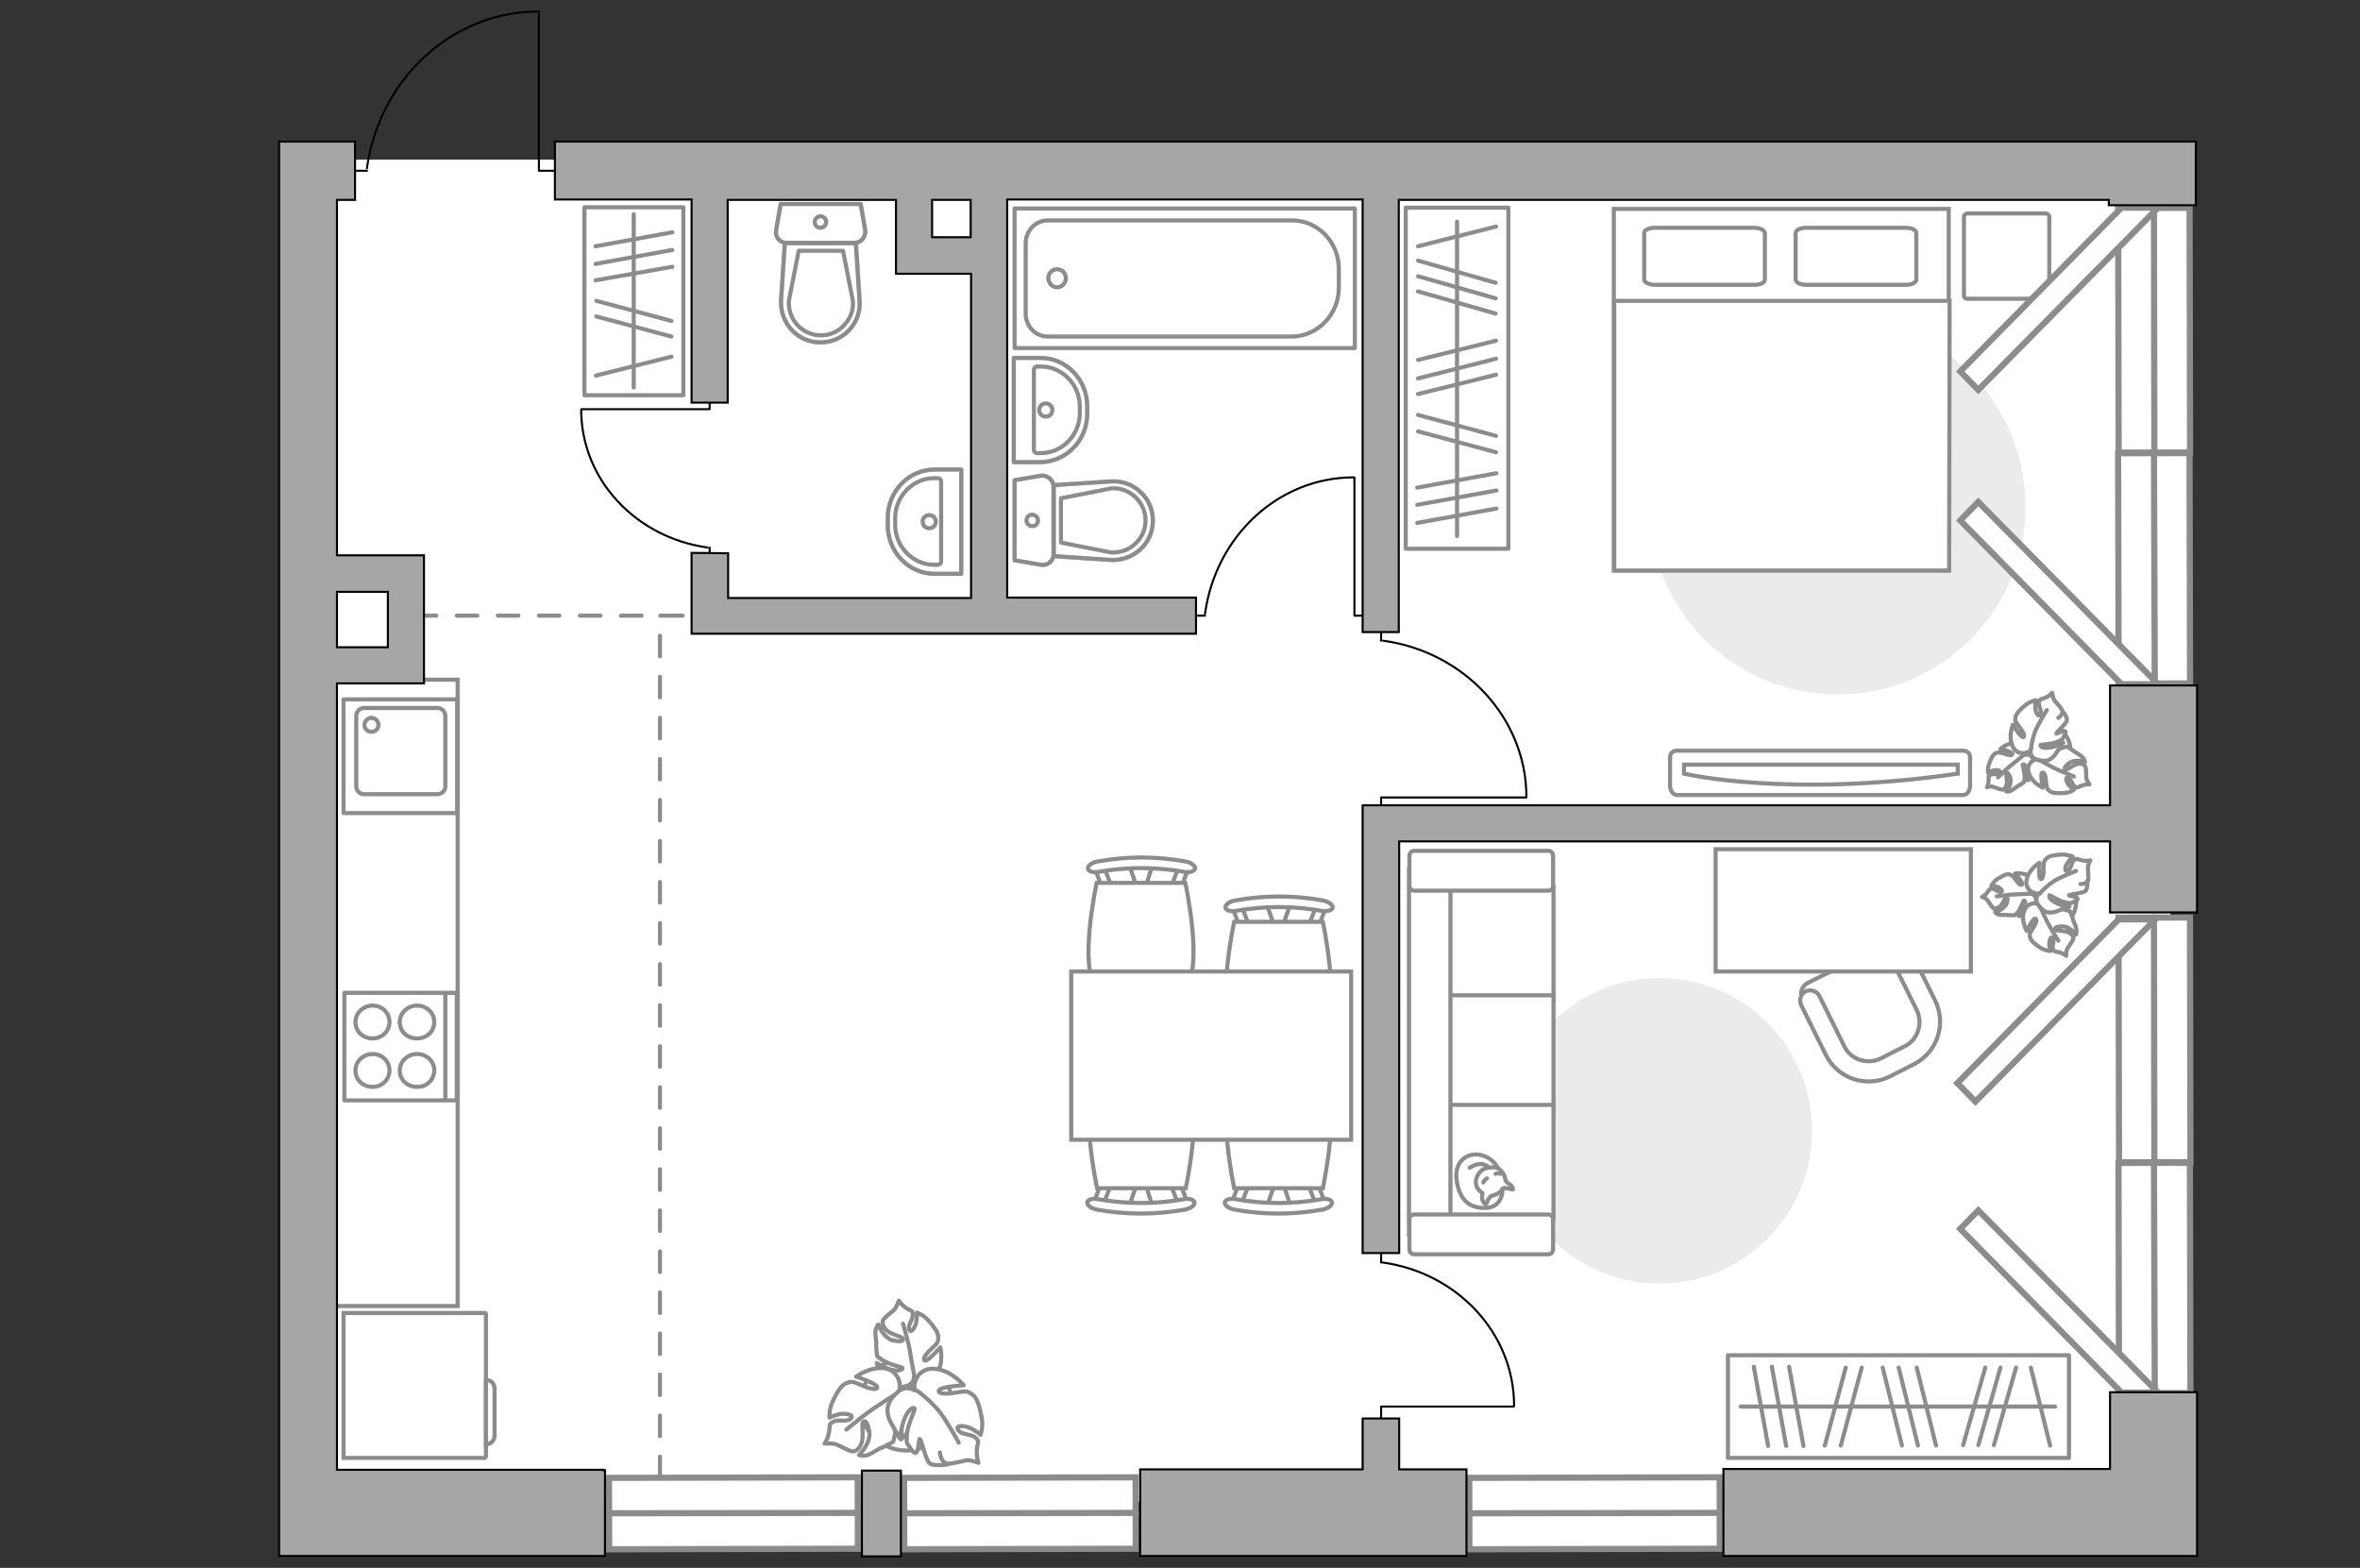 <?xml version="1.0" encoding="utf-8"?>
<!-- Generator: Adobe Illustrator 19.0.0, SVG Export Plug-In . SVG Version: 6.00 Build 0)  -->
<svg version="1.1" id="Слой_1" xmlns="http://www.w3.org/2000/svg" xmlns:xlink="http://www.w3.org/1999/xlink" x="0px" y="0px"
	 viewBox="-133 404.5 575 382" style="enable-background:new -133 404.5 575 382;" xml:space="preserve">
<rect x="-133" y="404.5" width="575" height="382" fill="#333333" stroke="none"/>
<style type="text/css">
	.st0{fill:#FFFFFF;}
	.st1{fill:#EBEBEB;}
	.st2{fill:#FFFFFF;stroke:#8C8C8C;stroke-miterlimit:10;}
	.st3{fill:none;stroke:#8C8C8C;stroke-linecap:round;stroke-linejoin:round;stroke-miterlimit:10;}
	.st4{fill:#FFFFFF;stroke:#8C8C8C;stroke-linecap:round;stroke-linejoin:round;stroke-miterlimit:10;}
	.st5{fill:none;stroke:#8C8C8C;stroke-miterlimit:10;}
	.st6{fill:#FFFFFF;stroke:#8C8C8C;stroke-width:1.5;stroke-linecap:round;stroke-miterlimit:10;}
	.st7{fill:none;stroke:#8C8C8C;stroke-width:1.5;stroke-linecap:round;stroke-miterlimit:10;}
	.st8{fill:none;stroke:#000000;stroke-width:0.5;stroke-linecap:round;stroke-linejoin:round;stroke-miterlimit:10;}
	.st9{opacity:0.5;}
	
		.st10{opacity:0.5;fill:none;stroke:#8C8C8C;stroke-linecap:round;stroke-linejoin:round;stroke-miterlimit:10;enable-background:new    ;}
	.st11{fill:none;stroke:#8C8C8C;stroke-linecap:round;stroke-linejoin:round;stroke-miterlimit:10;stroke-dasharray:5;}
	.st12{fill:#A6A6A6;stroke:#000000;stroke-width:0.5;stroke-miterlimit:10;}
</style>
<g id="bg_1_">
	<rect x="-57.2" y="443.4" class="st0" width="453" height="327"/>
</g>
<g id="furniture_1_">
	<path id="Vector_51_2_" class="st1" d="M308.5,680c0-20.6-16.7-37.2-37.2-37.2s-37.2,16.7-37.2,37.2c0,20.6,16.7,37.2,37.2,37.2
		C291.8,717.3,308.5,700.6,308.5,680z"/>
	<g id="Group_2_2_">
		<g id="Group_3_2_">
			<path id="Vector_10_2_" class="st2" d="M181.4,624.7l-2.1,6.1h-1.6l-2.1-6.1H181.4z"/>
		</g>
		<g id="Group_4_2_">
			<path id="Vector_11_2_" class="st2" d="M170,630.6c-0.5,0-1-0.3-1.1-0.7L167,625c-0.2-0.5,0.2-0.9,0.8-1c0.7-0.1,1.3,0.2,1.4,0.5
				l1.9,4.9c0.2,0.5-0.2,0.9-0.8,1C170.2,630.6,170.1,630.6,170,630.6z"/>
		</g>
		<g id="Group_5_2_">
			<path id="Vector_12_2_" class="st2" d="M187.1,630.6c-0.1,0-0.2,0-0.3,0c-0.7-0.1-1-0.5-0.8-1l1.9-4.9c0.2-0.5,0.8-0.7,1.5-0.5
				c0.7,0.1,1,0.5,0.8,1l-1.9,4.9C188.1,630.3,187.6,630.6,187.1,630.6z"/>
		</g>
		<path id="Vector_13_2_" class="st2" d="M189.3,654.4c-3.8,3.8-17.8,3.8-21.6,0c-4.5-4.5,0-25.3,0-25.3h21.6
			C189.3,629.1,193.8,650,189.3,654.4z"/>
		<path id="Vector_14_2_" class="st2" d="M188.9,626.4c-6.8-1.2-13.8-1.2-20.6,0c-1.4,0.3-2.6-0.1-2.7-0.7c-0.2-0.7,0.8-1.5,2.3-1.8
			c7.1-1.3,14.4-1.3,21.5,0c1.4,0.3,2.4,1.1,2.3,1.8C191.5,626.3,190.2,626.7,188.9,626.4z"/>
	</g>
	<g id="Group_6_2_">
		<g id="Group_7_2_">
			<path id="Vector_15_2_" class="st2" d="M147.8,615.2l-1.9,6.1h-1.7l-2.1-6.1H147.8z"/>
		</g>
		<g id="Group_8_2_">
			<path id="Vector_16_2_" class="st2" d="M136.5,621.1c-0.5,0-1-0.3-1.1-0.7l-1.9-4.9c-0.2-0.5,0.2-0.9,0.8-1
				c0.7-0.1,1.3,0.2,1.4,0.5l1.9,4.9c0.2,0.5-0.2,0.9-0.8,1C136.7,621.1,136.6,621.1,136.5,621.1z"/>
		</g>
		<g id="Group_9_2_">
			<path id="Vector_17_2_" class="st2" d="M153.6,621.1c-0.1,0-0.2,0-0.3,0c-0.7-0.1-1-0.5-0.8-1l1.9-4.9c0.2-0.5,0.8-0.7,1.5-0.5
				c0.7,0.1,1,0.5,0.8,1l-1.9,4.9C154.6,620.8,154.2,621.1,153.6,621.1z"/>
		</g>
		<path id="Vector_18_2_" class="st2" d="M155.8,644.9c-3.8,3.8-17.8,3.8-21.6,0c-4.5-4.5,0-25.3,0-25.3h21.6
			C155.8,619.6,160.3,640.4,155.8,644.9z"/>
		<path id="Vector_19_2_" class="st2" d="M155.4,616.9c-6.8-1.2-13.8-1.2-20.6,0c-1.4,0.3-2.6-0.1-2.7-0.7c-0.2-0.7,0.8-1.5,2.3-1.8
			c7.1-1.3,14.4-1.3,21.5,0c1.4,0.3,2.4,1.1,2.3,1.8C157.9,616.8,156.7,617.2,155.4,616.9z"/>
	</g>
	<g id="Group_14_2_">
		<g id="Group_15_2_">
			<path id="Vector_25_1_" class="st2" d="M142.1,698.4l2.1-6.1h1.7l1.9,6.1H142.1z"/>
		</g>
		<g id="Group_16_2_">
			<path id="Vector_26_1_" class="st2" d="M153.6,692.6c0.5,0,1,0.3,1.1,0.7l1.9,4.9c0.2,0.5-0.2,0.9-0.8,1
				c-0.7,0.1-1.3-0.2-1.4-0.5l-1.9-4.9c-0.2-0.5,0.2-0.9,0.8-1C153.4,692.6,153.5,692.6,153.6,692.6z"/>
		</g>
		<g id="Group_17_2_">
			<path id="Vector_27_1_" class="st2" d="M136.4,692.6c0.1,0,0.2,0,0.3,0c0.7,0.1,1,0.5,0.8,1l-1.9,4.9c-0.2,0.5-0.8,0.7-1.5,0.5
				c-0.7-0.1-1-0.5-0.8-1l1.9-4.9C135.5,692.7,135.9,692.6,136.4,692.6z"/>
		</g>
		<path id="Vector_28_2_" class="st2" d="M134.3,668.7c3.8-3.8,17.8-3.8,21.6,0c4.5,4.5,0,25.3,0,25.3h-21.6
			C134.3,694,129.8,673.2,134.3,668.7z"/>
		<path id="Vector_29_2_" class="st2" d="M134.7,696.7c6.8,1.2,13.8,1.2,20.6,0c1.4-0.3,2.6,0.1,2.7,0.7c0.2,0.7-0.8,1.5-2.3,1.8
			c-7.1,1.3-14.4,1.3-21.5,0c-1.4-0.3-2.4-1.1-2.3-1.8C132.1,696.7,133.4,696.4,134.7,696.7z"/>
	</g>
	<g id="Group_18_2_">
		<g id="Group_19_2_">
			<path id="Vector_30_2_" class="st2" d="M175.7,698.4l2.1-6.1h1.6l2.1,6.1H175.7z"/>
		</g>
		<g id="Group_20_2_">
			<path id="Vector_31_2_" class="st2" d="M187.1,692.6c0.5,0,1,0.3,1.1,0.7l1.9,4.9c0.2,0.5-0.2,0.9-0.8,1
				c-0.7,0.1-1.3-0.2-1.4-0.5l-1.9-4.9c-0.2-0.5,0.2-0.9,0.8-1C186.9,692.6,187,692.6,187.1,692.6z"/>
		</g>
		<g id="Group_21_2_">
			<path id="Vector_32_2_" class="st2" d="M170,692.6c0.1,0,0.2,0,0.3,0c0.7,0.1,1,0.5,0.8,1l-1.9,4.9c-0.2,0.5-0.8,0.7-1.5,0.5
				c-0.7-0.1-1-0.5-0.8-1l1.9-4.9C168.9,692.7,169.4,692.6,170,692.6z"/>
		</g>
		<path id="Vector_33_2_" class="st2" d="M167.7,668.7c3.8-3.8,17.8-3.8,21.6,0c4.5,4.5,0,25.3,0,25.3h-21.6
			C167.7,694,163.3,673.2,167.7,668.7z"/>
		<path id="Vector_34_2_" class="st2" d="M168.2,696.7c6.8,1.2,13.8,1.2,20.6,0c1.4-0.3,2.6,0.1,2.7,0.7c0.2,0.7-0.8,1.5-2.3,1.8
			c-7.1,1.3-14.4,1.3-21.5,0c-1.4-0.3-2.4-1.1-2.3-1.8C165.6,696.7,166.9,696.4,168.2,696.7z"/>
	</g>
	<path id="Vector_35_2_" class="st2" d="M128,641.2h68.2v41h-55.1H128C128,682.2,128,641.2,128,641.2z"/>
	<path id="Vector_52_2_" class="st2" d="M327.5,634l-20.1,10c-1.3,0.7-2,2.4-1.3,3.7l6.9,13.9c2.5,5,8.7,7.2,13.8,4.6l6.7-3.3
		c5-2.5,7.2-8.7,4.6-13.8l-6.9-13.9C330.5,633.9,328.9,633.3,327.5,634z"/>
	<path id="Vector_53_2_" class="st2" d="M329.1,635c-1.2,0.6-1.7,2-1.2,3.3l6.1,12.3c1.6,3.3,0.2,7.3-2.9,8.8l-5.9,3
		c-3.3,1.6-7.3,0.2-8.8-2.9l-6.1-12.3c-0.6-1.2-2-1.7-3.3-1.2c-1.2,0.6-1.7,2-1.2,3.3l6.1,12.3c2.9,5.7,9.8,8,15.5,5.2l5.9-3
		c5.7-2.9,8-9.8,5.2-15.5l-6.1-12.3C331.9,634.9,330.5,634.4,329.1,635z"/>
	<path id="Vector_54_2_" class="st2" d="M210.4,620.4v27.7h35.1v-27.7H210.4z"/>
	<path id="Vector_55_2_" class="st2" d="M210.4,647v27.7h35.1V647H210.4z"/>
	<path id="Vector_56_2_" class="st2" d="M210.4,673.7v27.7h35.1v-27.7H210.4z"/>
	<path id="Vector_57_2_" class="st2" d="M220.4,619l-10.1-2.6v88.9h10.1V619z"/>
	<path id="Vector_58_2_" class="st2" d="M211.6,621.5h32.6c0.7,0,1.2-0.5,1.2-1.2V613c0-0.7-0.5-1.2-1.2-1.2h-32.6
		c-0.7,0-1.2,0.5-1.2,1.2v7.3C210.4,620.9,210.9,621.5,211.6,621.5z"/>
	<path id="Vector_59_2_" class="st2" d="M211.6,710.1h32.6c0.7,0,1.2-0.5,1.2-1.2v-7.3c0-0.7-0.5-1.2-1.2-1.2h-32.6
		c-0.7,0-1.2,0.5-1.2,1.2v7.3C210.4,709.6,210.9,710.1,211.6,710.1z"/>
	<path id="Vector_93_2_" class="st2" d="M285,641.2h62.2v-29.8H285V641.2z"/>
	<rect x="288" y="734.7" class="st3" width="83.1" height="25"/>
	<line class="st3" x1="294.3" y1="737.5" x2="297.8" y2="756.8"/>
	<line class="st3" x1="298.7" y1="737.5" x2="302.2" y2="756.8"/>
	<line class="st3" x1="350.7" y1="737.7" x2="345.3" y2="756.6"/>
	<line class="st3" x1="354.4" y1="737.7" x2="349" y2="756.6"/>
	<line class="st3" x1="358.2" y1="737.7" x2="352.8" y2="756.6"/>
	<line class="st3" x1="302.9" y1="737.5" x2="306.4" y2="756.8"/>
	<line class="st3" x1="316.7" y1="737.7" x2="311.6" y2="756.7"/>
	<line class="st3" x1="320.6" y1="737.7" x2="315.5" y2="756.7"/>
	<line class="st3" x1="325.7" y1="737.7" x2="330.4" y2="756.7"/>
	<line class="st3" x1="334" y1="737.7" x2="338.7" y2="756.7"/>
	<line class="st3" x1="361.8" y1="737.7" x2="366.5" y2="756.7"/>
	<line class="st3" x1="329.6" y1="737.7" x2="334.3" y2="756.7"/>
	<line class="st3" x1="291.1" y1="747.2" x2="367.7" y2="747.2"/>
	<rect x="209.5" y="455.1" class="st3" width="25" height="83.1"/>
	<line class="st3" x1="212.3" y1="531.9" x2="231.6" y2="528.4"/>
	<line class="st3" x1="212.3" y1="527.5" x2="231.6" y2="524"/>
	<line class="st3" x1="212.5" y1="475.5" x2="231.4" y2="480.9"/>
	<line class="st3" x1="212.5" y1="471.8" x2="231.4" y2="477.2"/>
	<line class="st3" x1="212.5" y1="468" x2="231.4" y2="473.4"/>
	<line class="st3" x1="212.3" y1="523.3" x2="231.6" y2="519.8"/>
	<line class="st3" x1="212.5" y1="509.6" x2="231.5" y2="514.7"/>
	<line class="st3" x1="212.5" y1="505.6" x2="231.5" y2="510.7"/>
	<line class="st3" x1="212.5" y1="500.5" x2="231.5" y2="495.8"/>
	<line class="st3" x1="212.5" y1="492.2" x2="231.5" y2="487.5"/>
	<line class="st3" x1="212.5" y1="464.5" x2="231.5" y2="459.7"/>
	<line class="st3" x1="212.5" y1="496.7" x2="231.5" y2="491.9"/>
	<line class="st3" x1="222" y1="535.1" x2="222" y2="458.5"/>
	<rect x="9.4" y="455" class="st3" width="24.1" height="45.8"/>
	<line class="st3" x1="30.8" y1="461.1" x2="12.1" y2="464.5"/>
	<line class="st3" x1="30.8" y1="465.4" x2="12.1" y2="468.8"/>
	<line class="st3" x1="30.8" y1="469.5" x2="12.1" y2="472.8"/>
	<line class="st3" x1="30.6" y1="482.7" x2="12.3" y2="477.8"/>
	<line class="st3" x1="30.6" y1="486.5" x2="12.3" y2="481.6"/>
	<line class="st3" x1="30.6" y1="491.4" x2="12.2" y2="496"/>
	<line class="st3" x1="21.4" y1="456.7" x2="21.4" y2="498.9"/>
	<g>
		<path id="Vector_60_3_" class="st2" d="M87.8,735.5c-6.2,0-11.2,5-11.2,11.2s5,11.2,11.2,11.2S99,753,99,746.8
			S94,735.5,87.8,735.5z"/>
		<path class="st4" d="M89.7,739.9c0,0,0,2-2.2,2.4s-4.3,0.2-5.6-2.6c-1.3-2.8-1.3-3.1-1.3-3.1s2.9,1.7,4.6,1.8
			c1.8,0.1,1.8-0.6,1.6-0.7c-0.1-0.1-3.2-0.8-4.6-1.7s-1.5-1.1-1.5-1.1s-0.3-2.5-0.2-2.9c0.1-0.4-0.3-2-0.2-3.1
			c0.1-1.1,0.7-1.7,0.7-1.7s1.2,3.4,3.7,3.9s2.5-0.2,2.2-0.6c-0.3-0.4-2.9-0.9-3.9-1.9s-1.1-1.9-0.8-2.5c0.3-0.6,2.1-2,2.7-2.5
			c0.5-0.5,1.1-2.2,1.1-2.2s0.5,0.9,1.8,1.8c1.3,0.8,1.5,0.5,1.6,1.6s-1.2,2.4-0.9,3.5c0.3,1.2,1.4-0.1,1.7-1.5
			c0.3-1.3,0.2-2.5,0.2-2.5s1.5,0.5,2.7,1.8c1.2,1.4,2.5,2.9,2.5,4.1s0,1.4-1.6,2.9c-1.7,1.5-2.3,2.7-1.6,2.9
			c0.8,0.1,3.7-3.2,3.7-3.2s0.9,3.6-0.8,6.3C93.6,742.1,90.5,741.2,89.7,739.9z"/>
		<path class="st3" d="M87,727c0,0,1.5,4.9,1.8,7.3c0.2,1.5,0.8,4.4,1,5.6c0.3,1.7,0.1,3.5-0.6,5.1"/>
		<path class="st4" d="M85.8,744c0,0,2.2-0.9,3.6,1.2c1.5,2.1,2.3,4.5-0.2,7.2s-2.7,2.8-2.7,2.8s0.5-3.8-0.2-5.8
			c-0.7-1.9-1.4-1.6-1.5-1.5c-0.1,0.2,0.6,3.8,0.3,5.7s-0.5,2.2-0.5,2.2s-2.5,1.4-3,1.5s-2,1.3-3.2,1.7s-2.1,0-2.1,0s3-2.9,2.5-5.8
			c-0.6-2.9-1.3-2.6-1.6-2.1c-0.3,0.6,0.3,3.5-0.3,5c-0.6,1.6-1.5,2.1-2.3,2c-0.8-0.1-3.1-1.4-3.9-1.7c-0.8-0.3-2.8-0.2-2.8-0.2
			s0.8-1,1.1-2.8s-0.2-1.8,1-2.5c1.1-0.7,3.1,0.2,4.2-0.7c1.1-0.9-0.8-1.4-2.4-1.2c-1.6,0.3-2.7,0.9-2.7,0.9s-0.2-1.8,0.7-3.8
			c0.9-1.9,2-4,3.2-4.5s1.5-0.7,3.9,0.4c2.4,1.1,4,1.2,3.8,0.4c-0.2-0.9-5.1-2.5-5.1-2.5s3.5-2.6,7.1-2
			C86.3,738.7,86.8,742.4,85.8,744z"/>
		<path class="st3" d="M73.2,752.8c0,0,4.6-3.8,6.9-5.3c1.5-1,4.4-2.9,5.6-3.6c1.7-1.1,3.7-1.7,5.8-1.7"/>
		<g>
			<path class="st4" d="M96,758.4c0.2,1.8,1,2.6,1.9,2.7c0.9,0.1,3.7-0.6,4.5-0.8c0.9-0.2,3,0.6,3,0.6s-0.5-1.2-0.4-3.2
				c0.2-2,0.7-1.9-0.3-2.9s-3.3-0.6-4.2-1.8c-0.9-1.3,1.2-1.3,2.8-0.6s2.6,1.7,2.6,1.7s0.7-1.9,0.3-4.1c-0.4-2.3-1-4.7-2.1-5.6
				c-1.2-0.9-1.4-1.1-4.2-0.6s-4.6,0.2-4.1-0.6c0.5-0.9,6-1.2,6-1.2s-2.9-3.6-7-4c-4-0.4-5.5,3.4-4.9,5.3c0,0-2-1.5-4.1,0.3
				s-3.6,4.1-1.7,7.6s2.1,3.7,2.1,3.7s0.6-4.2,1.8-6c1.2-1.9,1.9-1.3,1.9-1.1s-1.7,3.8-1.9,5.9c-0.2,2.1,0,2.4,0,2.4
				s1.6,2.7,2.1,2.4c0.8-0.3,0.7-3.6,1-3.4c0.5,0.2,1.4,5.3,2.5,6s4.3,0.2,4.3,0.2"/>
			<path class="st3" d="M100.6,756c0,0-3.4-6.3-5.5-8.5c-1.3-1.4-3.4-3.4-5.2-4.5"/>
		</g>
	</g>
	<path id="Vector_96_1_" class="st1" d="M314.7,482.1c-25.3,0-45.8,20.5-45.8,45.8s20.5,45.8,45.8,45.8s45.8-20.5,45.8-45.8
		S340,482.1,314.7,482.1z"/>
	<path id="Vector_97_1_" class="st4" d="M346.4,477.3h19c0.5,0,0.9-0.4,0.9-0.9v-19c0-0.5-0.4-0.9-0.9-0.9h-19
		c-0.5,0-0.9,0.4-0.9,0.9v19C345.4,476.9,345.8,477.3,346.4,477.3z"/>
	<path id="Vector_98_1_" class="st2" d="M260.2,543.5h81.6v-88.1h-81.6V543.5L260.2,543.5z"/>
	<path id="Vector_99_1_" class="st2" d="M341.9,543.5h-81.6v-65.7h72h9.7v8.9L341.9,543.5L341.9,543.5z"/>
	<path id="Vector_100_1_" class="st3" d="M294.4,460h-24.2c-1.4,0-2.6,0.5-2.6,1.3v11.3c0,0.7,1.2,1.3,2.6,1.3h24.2
		c1.4,0,2.6-0.5,2.6-1.3v-11.4C296.8,460.5,295.7,460,294.4,460z"/>
	<path id="Vector_101_1_" class="st3" d="M331.3,460h-24.2c-1.4,0-2.6,0.5-2.6,1.3v11.3c0,0.7,1.2,1.3,2.6,1.3h24.2
		c1.4,0,2.6-0.5,2.6-1.3v-11.4C333.8,460.5,332.8,460,331.3,460z"/>
	<path id="Vector_102_1_" class="st2" d="M275.6,598.2c-0.9,0-1.7-1-1.7-2.3v-6.8c0-1.2,0.7-1.7,1.7-1.7h69.7c0.9,0,1.7,0.5,1.7,1.7
		v6.8c0,1.2-0.7,2.3-1.7,2.3H275.6z"/>
	<path id="Vector_103_1_" class="st2" d="M344,590.8h-66.7v2.2c0,0,25.3,6,66.7,0V590.8z"/>
	<g>
		<path id="Vector_60_5_" class="st2" d="M358.2,590.9c1.9,3.4,6.2,4.7,9.6,2.8c3.4-1.9,4.7-6.2,2.8-9.6c-1.9-3.4-6.2-4.7-9.6-2.8
			C357.6,583.3,356.3,587.5,358.2,590.9z"/>
		<path class="st4" d="M360.1,588.5c0,0,1.1-0.6,2,0.5c0.9,1.1,1.5,2.3,0.3,3.9c-1.2,1.6-1.3,1.7-1.3,1.7s0-2.1-0.4-3.1
			c-0.5-1-0.8-0.8-0.9-0.7c0,0.1,0.5,2,0.5,3.1c-0.1,1-0.2,1.2-0.2,1.2s-1.3,0.9-1.6,1c-0.2,0.1-1,0.8-1.6,1.1
			c-0.6,0.3-1.1,0.1-1.1,0.1s1.5-1.7,1-3.3c-0.5-1.5-0.9-1.3-1-1c-0.1,0.3,0.4,1.9,0.1,2.7c-0.3,0.9-0.7,1.2-1.1,1.2
			c-0.4,0-1.8-0.6-2.2-0.7c-0.4-0.2-1.5,0.1-1.5,0.1s0.4-0.6,0.4-1.6c0.1-1-0.2-1,0.4-1.4c0.6-0.4,1.7,0,2.2-0.6
			c0.5-0.5-0.5-0.7-1.3-0.5s-1.4,0.6-1.4,0.6s-0.2-1,0.2-2.1c0.4-1.1,0.9-2.3,1.5-2.6c0.6-0.3,0.8-0.4,2.1,0c1.3,0.5,2.2,0.5,2.1,0
			c-0.2-0.5-2.9-1.1-2.9-1.1s1.7-1.6,3.7-1.5C360.1,585.6,360.5,587.7,360.1,588.5z"/>
		<path class="st3" d="M353.8,593.9c0,0,2.3-2.3,3.5-3.2c0.8-0.6,2.2-1.8,2.8-2.3c0.9-0.7,1.9-1.1,3-1.2"/>
		<path class="st4" d="M363.6,589.4c0,0-1.1-0.9-0.4-2.4s1.8-2.6,4.1-2.1c2.2,0.5,2.4,0.6,2.4,0.6s-2.3,0.9-3.1,1.9
			c-0.9,1-0.5,1.3-0.4,1.3c0.1,0,1.9-1.5,3-1.9c1.1-0.4,1.4-0.4,1.4-0.4s1.6,1,1.8,1.2s1.3,0.7,1.9,1.3c0.6,0.6,0.7,1.2,0.7,1.2
			s-2.5-0.8-4,0.4c-1.4,1.2-1,1.5-0.6,1.5c0.4,0,1.8-1.2,2.9-1.4c1.1-0.1,1.6,0.2,1.8,0.7c0.2,0.5,0.2,2.1,0.2,2.7
			c0,0.5,0.8,1.6,0.8,1.6s-0.8-0.1-1.9,0.3c-1.1,0.4-1,0.7-1.7,0.2c-0.7-0.4-0.8-1.8-1.6-2.1c-0.8-0.3-0.5,0.9,0.1,1.7
			c0.6,0.8,1.3,1.2,1.3,1.2s-0.9,0.7-2.3,0.8c-1.4,0.1-2.8,0.1-3.5-0.4s-0.8-0.6-1-2.3c-0.1-1.7-0.5-2.6-1-2.2
			c-0.4,0.4,0.2,3.6,0.2,3.6s-2.5-1.1-3.3-3.3C360.5,590.7,362.4,589.4,363.6,589.4z"/>
		<path class="st3" d="M372.3,593.7c0,0-3.5-1.4-5.1-2.2c-1-0.6-2.9-1.6-3.7-2c-1.1-0.6-2.1-1.6-2.7-2.7"/>
		<g>
			<path class="st4" d="M368.5,579.4c0.9-0.7,1.1-1.3,0.9-1.9c-0.2-0.5-1.4-1.8-1.8-2.3c-0.4-0.4-0.6-1.9-0.6-1.9s-0.5,0.7-1.7,1.2
				s-1.3,0.2-1.5,1.1c-0.2,0.9,0.7,2,0.3,2.9c-0.4,0.9-1.1-0.3-1.2-1.4c-0.1-1.1,0.1-2,0.1-2s-1.2,0.2-2.4,1.1
				c-1.1,0.9-2.3,2-2.5,2.9s-0.2,1.1,0.9,2.5c1.1,1.4,1.5,2.5,0.9,2.5c-0.6,0-2.5-3-2.5-3s-1.1,2.7-0.1,5.1c1,2.4,3.6,2,4.4,1.1
				c0,0-0.2,1.6,1.4,2.2c1.7,0.6,3.4,0.7,4.8-1.4c1.4-2.1,1.4-2.3,1.4-2.3s-2.5,1-3.9,0.9c-1.4-0.1-1.3-0.7-1.2-0.7
				c0.1-0.1,2.6-0.2,3.9-0.7c1.2-0.5,1.4-0.7,1.4-0.7s1-1.7,0.7-1.9c-0.4-0.4-2.2,0.7-2.2,0.5c0-0.3,2.5-2.4,2.6-3.2
				c0.1-0.9-1.2-2.4-1.2-2.4"/>
			<path class="st3" d="M365.7,577.5c0,0-2.4,3.8-3,5.6c-0.4,1.2-0.8,2.9-0.9,4.2"/>
		</g>
	</g>
	<g>
		<path id="Vector_60_1_" class="st2" d="M358.8,623.1c-0.5,3.9,2.2,7.5,6.1,7.9c3.9,0.5,7.5-2.2,7.9-6.1c0.5-3.9-2.2-7.5-6.1-7.9
			C362.9,616.5,359.3,619.2,358.8,623.1z"/>
		<path class="st4" d="M361.8,622.2c0,0,1.2,0.2,1.3,1.6c0.1,1.4-0.2,2.7-2.1,3.3c-1.9,0.6-2.1,0.6-2.1,0.6s1.2-1.7,1.5-2.7
			c0.2-1.1-0.2-1.1-0.3-1.1c-0.1,0.1-0.8,1.9-1.4,2.8c-0.7,0.7-0.9,0.8-0.9,0.8s-1.6,0-1.9-0.1c-0.2,0-1.3,0.1-1.9-0.1
			c-0.7-0.1-0.9-0.6-0.9-0.6s2.2-0.5,2.8-2.1c0.5-1.5,0-1.6-0.2-1.4c-0.3,0.2-0.8,1.8-1.5,2.2c-0.8,0.5-1.3,0.6-1.6,0.3
			c-0.3-0.2-1.1-1.5-1.4-1.9c-0.2-0.4-1.3-0.8-1.3-0.8s0.7-0.2,1.3-1.1c0.7-0.7,0.4-0.9,1.2-0.9c0.7,0,1.4,1,2.1,0.8
			c0.7-0.1,0-0.9-0.8-1.2c-0.8-0.3-1.5-0.3-1.5-0.3s0.4-0.9,1.4-1.6c1-0.6,2.1-1.3,2.7-1.2c0.7,0.1,0.9,0.2,1.7,1.2
			c0.8,1.2,1.5,1.7,1.7,1.2c0.1-0.5-1.7-2.6-1.7-2.6s2.3-0.3,3.9,1C363.5,619.9,362.5,621.8,361.8,622.2z"/>
		<path class="st3" d="M353.5,622.9c0,0,3.2-0.5,4.7-0.5c1,0,2.8-0.1,3.6-0.2c1.1,0,2.2,0.2,3.1,0.8"/>
		<path class="st4" d="M364,625c0,0-0.4-1.4,1.1-2.2c1.5-0.8,3-1,4.5,0.7c1.5,1.7,1.6,1.9,1.6,1.9s-2.4-0.6-3.6-0.3
			c-1.3,0.3-1.2,0.8-1.1,0.8s2.4-0.1,3.5,0.2c1.1,0.3,1.4,0.5,1.4,0.5s0.7,1.8,0.7,2s0.6,1.3,0.8,2.2c0.1,0.8-0.1,1.4-0.1,1.4
			s-1.5-2.1-3.5-2c-1.8,0.1-1.7,0.6-1.4,0.9c0.3,0.2,2.2,0.1,3.2,0.6c0.9,0.6,1.2,1.1,1,1.6c-0.1,0.5-1.1,1.8-1.4,2.3
			c-0.3,0.4-0.3,1.8-0.3,1.8s-0.6-0.6-1.7-0.9s-1.2,0-1.5-0.8c-0.3-0.7,0.4-1.9,0-2.6c-0.5-0.7-0.9,0.4-0.9,1.4c0,1,0.3,1.7,0.3,1.7
			s-1.1,0-2.3-0.7c-1.2-0.7-2.3-1.6-2.6-2.4c-0.3-0.8-0.3-1,0.6-2.4c0.9-1.4,1.1-2.4,0.5-2.4c-0.6,0.1-2,3-2,3s-1.4-2.4-0.7-4.6
			C360.8,624.3,363.1,624.3,364,625z"/>
		<path class="st3" d="M368.5,633.7c0,0-2-3.2-2.8-4.8c-0.5-1.1-1.4-3-1.8-3.8c-0.5-1.1-0.7-2.5-0.6-3.8"/>
		<g>
			<path class="st4" d="M373.9,619.9c1.1,0,1.7-0.4,1.9-1c0.1-0.5-0.1-2.3-0.1-2.9c-0.1-0.6,0.6-1.9,0.6-1.9s-0.8,0.3-2.1,0
				c-1.3-0.3-1.2-0.6-1.9,0c-0.7,0.6-0.6,2-1.5,2.5c-0.9,0.5-0.7-0.9-0.1-1.8c0.6-0.9,1.3-1.6,1.3-1.6s-1.1-0.5-2.6-0.5
				c-1.4,0.1-3,0.2-3.7,0.9s-0.8,0.8-0.8,2.5c0.1,1.8-0.3,2.9-0.8,2.5s-0.2-3.9-0.2-3.9s-2.5,1.5-3.1,4c-0.6,2.5,1.7,3.7,2.9,3.5
				c0,0-1.1,1.2-0.2,2.6c1,1.5,2.3,2.6,4.7,1.7c2.4-0.9,2.5-1,2.5-1s-2.6-0.7-3.7-1.6c-1.1-0.9-0.6-1.3-0.6-1.3
				c0.1,0,2.2,1.4,3.6,1.7c1.3,0.3,1.5,0.3,1.5,0.3s1.8-0.8,1.7-1.1c-0.1-0.6-2.2-0.7-2.1-0.9c0.2-0.2,3.4-0.5,4-1
				c0.6-0.7,0.5-2.6,0.5-2.6"/>
			<path class="st3" d="M372.8,616.7c0,0-4.2,1.6-5.7,2.7c-1,0.7-2.4,1.9-3.2,2.9"/>
		</g>
	</g>
	<g>
		<path class="st4" d="M233.1,694.1c0,0,0.2,4.5-4,4.7c-4.1,0.2-6.5-2-7.2-6.7s2.7-6.9,5.8-6.2C231.1,686.6,233.1,689.7,233.1,694.1
			z"/>
		<path class="st4" d="M230.3,695.9c0,0-0.6,0.4-0.9,1.3c-0.3,0.9-0.5,0.7-0.5,0.7s-1-0.8-0.8-2c0.1-0.7,0.1-0.7,0.1-0.7
			s-1.4-0.8-1.6-2.4c-0.2-1.6,1.2-3.3,2.2-3.6s2.5-0.5,3.4,0.1s1.5,1.8,1.6,2.7c0.2,0.8,1.3,1,1.6,1.6c0.3,0.7,0.2,0.7,0.2,0.7
			s-2.1-0.5-2.4-0.3C232.8,694.2,233.1,695.2,230.3,695.9z"/>
		<path class="st4" d="M229.3,691.6c0,0-0.6,0.3-0.9,1"/>
		<path class="st4" d="M231.4,690.5c0,0,0.6-0.3,1.2,0"/>
		<path class="st3" d="M229.7,689c0,0-0.2-0.7-1.8-0.9c-1.4-0.1-2.8,0.9-2.8,0.9"/>
	</g>
	<path id="Vector_8_3_" class="st2" d="M-14.6,759.3v-34.7c0-0.1-0.1-0.2-0.2-0.2h-34.5v35.3h34.4
		C-14.7,759.5-14.6,759.5-14.6,759.3z"/>
	<path id="Vector_9_3_" class="st2" d="M-14.6,740.7v15.7c1.2,0,2.1-1,2.1-2.1v-11.5C-12.5,741.6-13.4,740.7-14.6,740.7z"/>
	<path id="Vector_142_3_" class="st3" d="M-49.1,646.4v26.2h27.4v-26.2H-49.1z"/>
	<g id="Group_28_3_">
		<g id="Group_29_3_">
			<path id="Vector_143_3_" class="st3" d="M-38.1,665.3c0-2.2-1.8-4-4.1-4s-4.2,1.8-4.2,4c0,2.3,1.8,4,4.2,4
				C-40,669.4-38.1,667.5-38.1,665.3z"/>
			<path id="Vector_144_3_" class="st3" d="M-27.2,665.3c0-2.2-1.8-4-4.2-4c-2.3,0-4.2,1.8-4.2,4c0,2.3,1.8,4,4.2,4
				C-29,669.4-27.2,667.5-27.2,665.3z"/>
		</g>
		<g id="Group_30_3_">
			<path id="Vector_145_3_" class="st3" d="M-38.1,653.5c0-2.2-1.8-4-4.1-4s-4.2,1.8-4.2,4c0,2.3,1.8,4,4.2,4
				C-40,657.5-38.1,655.8-38.1,653.5z"/>
			<path id="Vector_146_3_" class="st3" d="M-27.2,653.5c0-2.2-1.8-4-4.2-4c-2.3,0-4.2,1.8-4.2,4c0,2.3,1.8,4,4.2,4
				S-27.2,655.8-27.2,653.5z"/>
		</g>
	</g>
	<path id="Vector_147_1_" class="st3" d="M-24.5,672.5v-25.9"/>
	<polyline class="st5" points="-51.7,570.1 -21.5,570.1 -21.5,722.7 -53.7,722.7 	"/>
</g>
<g id="windows_1_">
	<g>
		
			<rect x="362" y="476.3" transform="matrix(-2.093241e-003 -1 1 -2.093241e-003 -92.344 877.775)" class="st6" width="59.6" height="17.4"/>
		<line class="st7" x1="391.9" y1="514.7" x2="391.8" y2="455.1"/>
	</g>
	<g>
		
			<rect x="363.8" y="534.2" transform="matrix(-2.225591e-003 -1 1 -2.225591e-003 -150.2 936.028)" class="st6" width="56.1" height="17.4"/>
		<line class="st7" x1="392" y1="570.9" x2="391.8" y2="514.8"/>
	</g>
	<g>
		
			<rect x="362.1" y="649.2" transform="matrix(-2.093241e-003 -1 1 -2.093241e-003 -265.15 1051.144)" class="st6" width="59.6" height="17.4"/>
		<line class="st7" x1="391.9" y1="687.6" x2="391.8" y2="628"/>
	</g>
	<g>
		
			<rect x="363.8" y="707.2" transform="matrix(-2.225591e-003 -1 1 -2.225591e-003 -323.107 1109.32)" class="st6" width="56.1" height="17.4"/>
		<line class="st7" x1="392" y1="743.7" x2="391.8" y2="687.6"/>
	</g>
	<g>
		
			<rect x="225" y="764.6" transform="matrix(-1 2.214903e-003 -2.214903e-003 -1 512.713 1545.936)" class="st6" width="61" height="17.4"/>
		<line class="st7" x1="286" y1="773.1" x2="225" y2="773.2"/>
	</g>
	<g>
		
			<rect x="87.3" y="764.6" transform="matrix(-1 2.224889e-003 -2.224889e-003 -1 232.721 1546.245)" class="st6" width="56.4" height="17.4"/>
		<line class="st7" x1="143.8" y1="773.1" x2="87.4" y2="773.2"/>
	</g>
	<g>
		
			<rect x="15.4" y="764.6" transform="matrix(-1 2.215734e-003 -2.215734e-003 -1 93.114 1546.401)" class="st6" width="60.6" height="17.4"/>
		<line class="st7" x1="76" y1="773.1" x2="15.4" y2="773.2"/>
	</g>
	<polygon class="st6" points="344.6,703.9 349,699.4 392.8,743.8 383.9,743.8 	"/>
	<polygon class="st6" points="344.6,531.3 349,526.8 392.8,571.2 383.9,571.2 	"/>
	<polygon class="st6" points="383.9,455.1 392.8,455.1 349,499.5 344.6,495 	"/>
	<polygon class="st6" points="383.2,628.5 392.1,628.5 348.3,672.9 343.9,668.4 	"/>
</g>
<g id="plan">
	<g>
		<polyline class="st8" points="-1.7,407.4 -1.7,446.1 4.6,446.1 		"/>
		<line class="st8" x1="-49.3" y1="446.1" x2="-43.6" y2="446.1"/>
		<path class="st8" d="M-43.6,445.5c3-21.6,20.6-38.2,41.8-38.2"/>
	</g>
	<g>
		<polyline class="st8" points="238.8,598.8 203.5,598.8 203.5,604.5 		"/>
		<line class="st8" x1="203.5" y1="555.3" x2="203.5" y2="560.6"/>
		<path class="st8" d="M204,560.6c19.7,2.7,34.9,18.8,34.9,38.1"/>
	</g>
	<g>
		<polyline class="st8" points="197,520.9 197,554.5 202.5,554.5 		"/>
		<line class="st8" x1="155.6" y1="554.5" x2="160.6" y2="554.5"/>
		<path class="st8" d="M160.6,554c2.6-18.8,17.8-33.2,36.3-33.2"/>
	</g>
	<g>
		<polyline class="st8" points="8.7,504.2 39.9,504.2 39.9,499.1 		"/>
		<line class="st8" x1="39.9" y1="542.5" x2="39.9" y2="537.9"/>
		<path class="st8" d="M39.4,537.9C22,535.5,8.6,521.4,8.6,504.3"/>
	</g>
	<g>
		<polyline class="st8" points="235.8,747.2 203.5,747.2 203.5,752.4 		"/>
		<line class="st8" x1="203.5" y1="707.3" x2="203.5" y2="712.1"/>
		<path class="st8" d="M203.9,712.1c18.1,2.5,32,17.2,32,34.9"/>
	</g>
	<g>
		<g>
			<rect x="-49.3" y="574.9" class="st3" width="27.7" height="27.7"/>
		</g>
		<path class="st3" d="M-26.4,577h-17.9c-1,0-1.9,0.8-1.9,1.9v17.2c0,1,0.8,1.9,1.9,1.9h17.9c1,0,1.9-0.8,1.9-1.9V579
			C-24.5,577.8-25.4,577-26.4,577z"/>
		<path class="st3" d="M-42.5,582.8c-1,0-1.7-0.8-1.7-1.7s0.8-1.7,1.7-1.7s1.7,0.8,1.7,1.7C-40.8,582.1-41.5,582.8-42.5,582.8z"/>
	</g>
	<g>
		<g class="st9">
			<path class="st3" d="M123.7,523.1v16.4c0,1.7-1.5,2.9-3.1,2.6l-6.4-1.1v-19.5l6.4-1.1C122.2,520.2,123.7,521.5,123.7,523.1z"/>
			<path class="st3" d="M123.7,540v-17.3l13.9-0.9c5.6-0.4,10.3,4,10.3,9.6s-4.7,9.9-10.3,9.6L123.7,540z"/>
		</g>
		<g>
			<path class="st3" d="M123.7,523.1v16.4c0,1.7-1.5,2.9-3.1,2.6l-6.4-1.1v-19.5l6.4-1.1C122.2,520.2,123.7,521.5,123.7,523.1z"/>
			<path class="st3" d="M147.9,531.3L147.9,531.3c0,5.6-4.7,9.9-10.3,9.6l-13.9-0.9v-17.3l13.9-0.9
				C143.2,521.4,147.9,525.8,147.9,531.3z"/>
			<path class="st3" d="M125.5,536.7l12.2,2.4c2.2,0.1,4.3-0.6,5.9-2.1s2.5-3.5,2.5-5.7s-0.9-4.2-2.5-5.7s-3.7-2.3-5.9-2.1
				l-12.2,2.4L125.5,536.7L125.5,536.7z"/>
			<path class="st3" d="M118.5,529.9c-0.8,0-1.4,0.6-1.4,1.4c0,0.7,0.6,1.4,1.4,1.4s1.4-0.6,1.4-1.4
				C119.9,530.6,119.3,529.9,118.5,529.9z"/>
		</g>
	</g>
	<g>
		<g class="st9">
			<path class="st3" d="M75.1,463.7H58.7c-1.7,0-2.9-1.5-2.6-3.1l1.1-6.4h19.5l1.1,6.4C78,462.2,76.8,463.7,75.1,463.7z"/>
			<path class="st3" d="M58.3,463.8h17.3l0.9,13.9c0.4,5.6-4,10.3-9.6,10.3s-9.9-4.7-9.6-10.3L58.3,463.8z"/>
		</g>
		<g>
			<path class="st3" d="M75.1,463.7H58.7c-1.7,0-2.9-1.5-2.6-3.1l1.1-6.4h19.5l1.1,6.4C78,462.2,76.8,463.7,75.1,463.7z"/>
			<path class="st3" d="M66.9,487.9L66.9,487.9c-5.6,0-9.9-4.7-9.6-10.3l0.9-13.9h17.3l0.9,13.9C76.9,483.2,72.5,487.9,66.9,487.9z"
				/>
			<path class="st3" d="M61.6,465.6l-2.4,12.2c-0.1,2.2,0.6,4.3,2.1,5.9s3.5,2.5,5.7,2.5c2.2,0,4.2-0.9,5.7-2.5s2.3-3.7,2.1-5.9
				l-2.4-12.2H61.6z"/>
			<path class="st3" d="M68.3,458.6c0-0.8-0.6-1.4-1.4-1.4c-0.7,0-1.4,0.6-1.4,1.4s0.6,1.4,1.4,1.4S68.3,459.3,68.3,458.6z"/>
		</g>
	</g>
	<g>
		<polygon class="st3" points="197.1,455.3 114.2,455.3 114.2,489.3 197.1,489.3 		"/>
		<path class="st3" d="M193.2,474.6V470c0-6.5-5.1-11.8-11.4-11.8h-59.5c-3,0-5.4,2.5-5.4,5.6v17.1c0,3.1,2.4,5.6,5.4,5.6h59.5
			C188.1,486.4,193.2,481.1,193.2,474.6z"/>
		<path class="st3" d="M124.5,474.5c1.2,0,2.2-1,2.2-2.2s-0.9-2.2-2.2-2.2c-1.1,0-2.1,1-2.1,2.2
			C122.5,473.5,123.4,474.5,124.5,474.5z"/>
	</g>
	<g>
		<path class="st10" d="M83.3,530.7v1.8c0,6.5,5.1,11.8,11.4,11.8h6.5v-25.4h-6.5C88.4,518.9,83.3,524.2,83.3,530.7z"/>
		<g>
			<path class="st3" d="M85.1,530.8v1.5c0,5.4,4.3,9.8,9.5,9.8h0.9c0.5,0,0.8-0.4,0.8-0.8v-19.5c0-0.5-0.4-0.8-0.8-0.8h-0.9
				C89.4,521,85.1,525.4,85.1,530.8z"/>
			<path class="st3" d="M93.4,530c-0.9,0-1.6,0.7-1.6,1.6c0,0.9,0.7,1.6,1.6,1.6s1.6-0.7,1.6-1.6C95,530.7,94.3,530,93.4,530z"/>
			<path class="st3" d="M83.3,530.7v1.8c0,6.5,5.1,11.8,11.4,11.8h6.5v-25.4h-6.5C88.4,518.9,83.3,524.2,83.3,530.7z"/>
		</g>
	</g>
	<g>
		<path class="st10" d="M131.9,505.3v-1.8c0-6.5-5.1-11.8-11.4-11.8H114v25.4h6.5C126.8,517,131.9,511.8,131.9,505.3z"/>
		<g>
			<path class="st3" d="M130.1,505.1v-1.5c0-5.4-4.3-9.8-9.5-9.8h-0.9c-0.5,0-0.8,0.4-0.8,0.8v19.5c0,0.5,0.4,0.8,0.8,0.8h0.9
				C125.8,514.9,130.1,510.5,130.1,505.1z"/>
			<path class="st3" d="M121.8,506c0.9,0,1.6-0.7,1.6-1.6s-0.7-1.6-1.6-1.6s-1.6,0.7-1.6,1.6S120.9,506,121.8,506z"/>
			<path class="st3" d="M131.9,505.3v-1.8c0-6.5-5.1-11.8-11.4-11.8H114v25.4h6.5C126.8,517,131.9,511.8,131.9,505.3z"/>
		</g>
	</g>
	<polyline class="st11" points="27.8,764.4 27.8,554.5 45.6,554.5 -35.4,554.5 	"/>
	<polygon class="st12" points="381.1,762.4 286.9,762.4 286.9,783.6 287.8,783.6 287.8,783.6 297.4,783.6 297.4,783.6 402.3,783.6 
		402.3,743.7 381.1,743.7 	"/>
	<g>
		<polygon class="st12" points="207.9,750.1 199,750.1 199,762.5 144.8,762.5 144.8,783.6 146.6,783.6 156.1,783.6 213.8,783.6 
			223.3,783.6 224.3,783.6 224.3,762.5 207.9,762.5 		"/>
		<polygon class="st12" points="381.1,571.5 381.1,600.7 199,600.7 199,709.8 207.9,709.8 207.9,609.5 381.1,609.5 381.1,626.8 
			402.3,626.8 402.3,571.5 		"/>
	</g>
	<path class="st12" d="M14.1,762.6h-65V571h21.2v-31.2h-21.2v-86.6h4.4V439H-65v14.1l0,0v320l0,0v10.5h0.9l0,0h9.6l0,0H4.9l0,0h9.5
		v-20.9H14v-0.1H14.1z M-38.5,548.7v13.5h-12.4v-13.5H-38.5z"/>
	<rect x="77" y="762.8" class="st12" width="9.5" height="20.9"/>
	<path class="st12" d="M35.5,539.2v19.7h122.9v-8.8h-46v-97H199v105.4h8.8V453.2h173v1.3H402V439h-21.2l0,0H16.3l0,0H2.2v14.1h33.3
		v49.5h8.8v-49.4h41v18h18.3v79H44.4v-10.9L35.5,539.2L35.5,539.2z M94.1,462.3v-9.1h9.4v9.1H94.1z"/>
</g>
<g id="points">
	<path id="bedroom_x5F_1_2_" class="st3" d="M82.4,659.5"/>
	<path id="bedroom_x5F_2_2_" class="st3" d="M296.4,689.7"/>
	<path id="bedroom_x5F_3" class="st3" d="M310.5,514.9"/>
	<path id="kitchen" class="st3" d="M7.9,668.3"/>
	<path id="wc" class="st3" d="M63.9,517"/>
	<path id="wc_x5F_bedroom" class="st3" d="M162.1,517"/>
	<path id="hallway" class="st3" d="M-17.1,499.1"/>
</g>
</svg>
